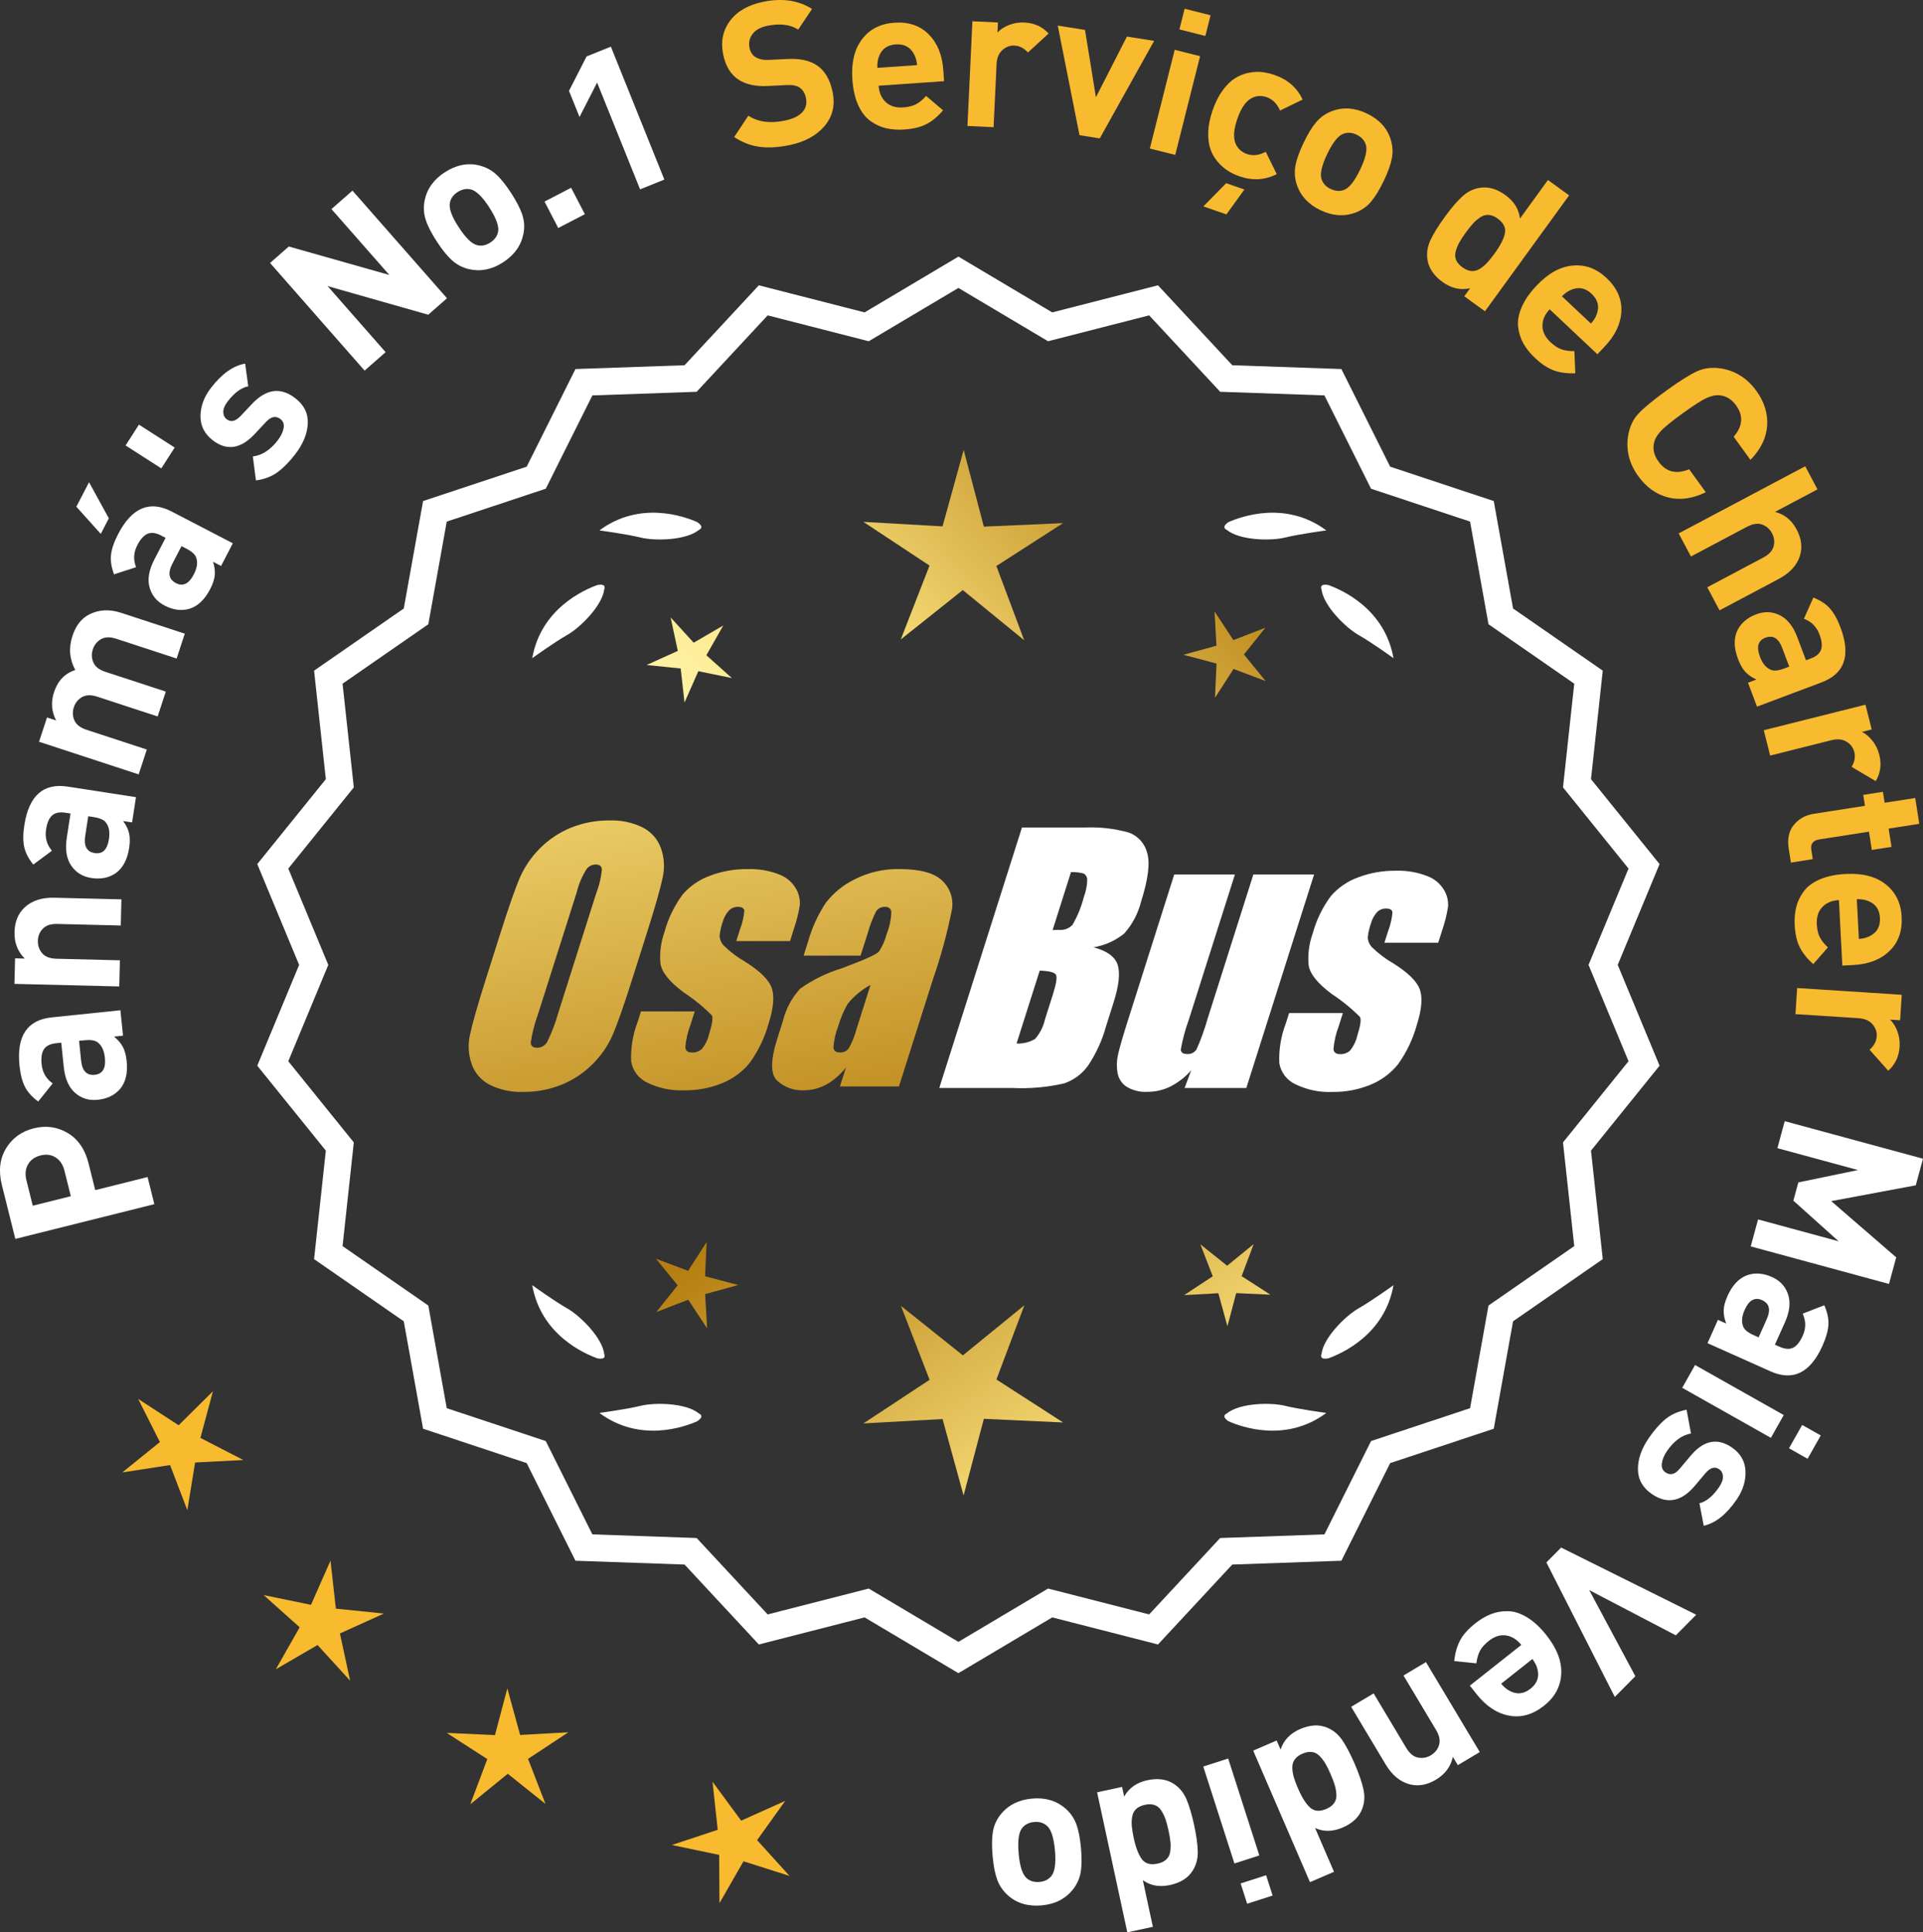 <?xml version="1.0" encoding="UTF-8"?>
<svg id="Layer_2" data-name="Layer 2" xmlns="http://www.w3.org/2000/svg" xmlns:xlink="http://www.w3.org/1999/xlink" viewBox="0 0 172.023 172.879">
  <rect x="0" y="0" width="172.023" height="172.879" fill="#333333" stroke="none"/>
  <defs>
    <style>
      .cls-1 {
        fill: url(#linear-gradient-8);
      }

      .cls-2 {
        fill: url(#linear-gradient-7);
      }

      .cls-3 {
        fill: url(#linear-gradient-5);
      }

      .cls-4 {
        fill: url(#linear-gradient-6);
      }

      .cls-5 {
        fill: url(#linear-gradient-9);
      }

      .cls-6 {
        fill: url(#linear-gradient-4);
      }

      .cls-7 {
        fill: url(#linear-gradient-3);
      }

      .cls-8 {
        fill: url(#linear-gradient-2);
      }

      .cls-9 {
        fill: url(#linear-gradient);
      }

      .cls-10 {
        fill: #f8ba2f;
      }

      .cls-11 {
        fill: #fff;
      }
    </style>
    <linearGradient id="linear-gradient" x1="112.088" y1="195.952" x2="60.663" y2="113.433" gradientUnits="userSpaceOnUse">
      <stop offset="0" stop-color="#f9df7b"/>
      <stop offset=".279" stop-color="#b57e10"/>
      <stop offset=".323" stop-color="#c89d38"/>
      <stop offset=".417" stop-color="#efda86"/>
      <stop offset=".46" stop-color="#fff3a6"/>
      <stop offset=".642" stop-color="#f9df7b"/>
      <stop offset="1" stop-color="#b57e10"/>
    </linearGradient>
    <linearGradient id="linear-gradient-2" x1="125.336" y1="187.696" x2="73.91" y2="105.177" xlink:href="#linear-gradient"/>
    <linearGradient id="linear-gradient-3" x1="146.863" y1="174.281" x2="95.438" y2="91.761" xlink:href="#linear-gradient"/>
    <linearGradient id="linear-gradient-4" x1="46.651" y1="63.902" x2="78.343" y2="234.92" gradientUnits="userSpaceOnUse">
      <stop offset="0" stop-color="#f9df7b"/>
      <stop offset=".279" stop-color="#b57e10"/>
      <stop offset=".284" stop-color="#e5c25b"/>
      <stop offset=".286" stop-color="#f9df7b"/>
      <stop offset=".46" stop-color="#fff3a6"/>
      <stop offset=".642" stop-color="#f9df7b"/>
      <stop offset="1" stop-color="#b57e10"/>
    </linearGradient>
    <linearGradient id="linear-gradient-5" x1="59.159" y1="61.584" x2="90.851" y2="232.602" xlink:href="#linear-gradient-4"/>
    <linearGradient id="linear-gradient-6" x1="71.784" y1="59.244" x2="103.476" y2="230.263" xlink:href="#linear-gradient-4"/>
    <linearGradient id="linear-gradient-7" x1="51.097" y1="113.303" x2="116.874" y2="52.31" xlink:href="#linear-gradient"/>
    <linearGradient id="linear-gradient-8" x1="28.878" y1="89.341" x2="94.655" y2="28.349" xlink:href="#linear-gradient"/>
    <linearGradient id="linear-gradient-9" x1="35.934" y1="96.95" x2="101.71" y2="35.958" xlink:href="#linear-gradient"/>
  </defs>
  <g id="Layer_1-2" data-name="Layer 1">
    <g>
      <g>
        <polygon class="cls-10" points="19.049 124.47 15.98 127.512 12.358 125.155 14.304 129.014 10.943 131.73 15.214 131.073 16.759 135.109 17.453 130.844 21.769 130.622 17.927 128.643 19.049 124.47"/>
        <polygon class="cls-10" points="30.045 143.919 29.565 139.625 27.82 143.578 23.587 142.707 26.808 145.589 24.672 149.346 28.407 147.173 31.32 150.366 30.408 146.141 34.344 144.358 30.045 143.919"/>
        <polygon class="cls-10" points="46.53 155.222 45.383 151.055 44.278 155.233 39.961 155.036 43.593 157.378 42.071 161.422 45.421 158.692 48.797 161.39 47.235 157.36 50.844 154.982 46.53 155.222"/>
        <polygon class="cls-10" points="67.727 164.629 70.245 161.117 66.302 162.886 63.74 159.406 64.204 163.703 60.103 165.065 64.333 165.951 64.36 170.272 66.51 166.523 70.628 167.832 67.727 164.629"/>
      </g>
      <g>
        <path class="cls-11" d="M85.735,149.331l-8.345-4.961-9.405,2.409-6.61-7.111-9.703-.338-4.338-8.685-9.214-3.058-1.716-9.556-7.98-5.53,1.046-9.652-6.098-7.554,3.723-8.967-3.723-8.967,6.098-7.554-1.046-9.652,7.98-5.53,1.716-9.556,9.214-3.058,4.338-8.685,9.703-.338,6.61-7.111,9.405,2.409,8.345-4.961,8.345,4.961,9.405-2.409,6.61,7.111,9.703.338,4.338,8.685,9.214,3.058,1.716,9.556,7.98,5.53-1.046,9.652,6.098,7.554-3.723,8.967,3.723,8.967-6.098,7.554,1.046,9.652-7.98,5.53-1.716,9.556-9.214,3.058-4.338,8.685-9.703.338-6.61,7.111-9.405-2.409-8.345,4.961ZM77.665,142.455l8.07,4.797,8.07-4.797,9.095,2.329,6.392-6.877,9.383-.327,4.195-8.399,8.91-2.957,1.659-9.241,7.716-5.348-1.011-9.334,5.897-7.305-3.6-8.671,3.6-8.671-5.897-7.305,1.011-9.334-7.716-5.348-1.659-9.241-8.91-2.957-4.195-8.399-9.383-.327-6.392-6.877-9.095,2.329-8.07-4.797-8.07,4.797-9.095-2.329-6.392,6.877-9.383.327-4.195,8.399-8.91,2.957-1.659,9.241-7.716,5.348,1.011,9.334-5.897,7.305,3.6,8.671-3.6,8.671,5.897,7.305-1.011,9.334,7.716,5.348,1.659,9.241,8.91,2.957,4.195,8.399,9.383.327,6.392,6.877,9.095-2.329Z"/>
        <path class="cls-11" d="M85.736,149.692l-.159-.094-8.234-4.896-9.459,2.423-6.647-7.151-9.759-.341-4.363-8.734-9.268-3.076-1.726-9.611-8.025-5.562,1.052-9.708-6.134-7.598,3.745-9.019-3.745-9.018,6.134-7.598-1.052-9.708,8.025-5.562,1.726-9.611,9.268-3.076,4.363-8.735,9.759-.34,6.647-7.151,9.459,2.423,8.394-4.99.159.094,8.233,4.896,9.459-2.423,6.647,7.151,9.759.34,4.364,8.735,9.267,3.076,1.726,9.611,8.025,5.562-1.052,9.708,6.134,7.598-3.744,9.018,3.744,9.019-6.134,7.598,1.052,9.708-8.025,5.562-1.726,9.611-9.267,3.076-4.364,8.734-9.759.341-6.647,7.151-9.459-2.423-8.393,4.989ZM77.438,144.037l.111.065,8.187,4.867,8.297-4.933,9.352,2.396,6.571-7.071.129-.004,9.519-.333,4.313-8.635.123-.04,9.038-3.001,1.706-9.5,7.934-5.499-1.04-9.597,6.063-7.512-3.701-8.915,3.701-8.914-6.063-7.512,1.04-9.597-7.934-5.499-1.706-9.5-9.161-3.041-4.313-8.636-9.647-.336-6.571-7.071-9.352,2.396-.111-.065-8.186-4.868-8.298,4.934-9.352-2.396-6.571,7.071-.129.004-9.519.332-4.312,8.636-.123.04-9.039,3.001-1.706,9.5-7.934,5.499,1.04,9.597-6.063,7.512,3.702,8.914-3.702,8.915,6.063,7.512-1.04,9.597,7.934,5.499,1.706,9.5,9.162,3.041,4.312,8.635,9.647.337,6.571,7.071,9.352-2.396ZM85.736,147.614l-8.118-4.826-9.148,2.343-6.43-6.916-9.438-.329-4.221-8.449-8.963-2.975-1.669-9.296-7.763-5.38,1.018-9.389-5.933-7.349,3.622-8.723-3.622-8.722,5.933-7.349-1.018-9.39,7.763-5.379,1.669-9.296,8.963-2.976,4.221-8.448,9.438-.329,6.43-6.917,9.148,2.344,8.118-4.826.159.094,7.958,4.732,9.148-2.344,6.43,6.917,9.438.329,4.221,8.448,8.964,2.976,1.668,9.296,7.763,5.379-1.018,9.39,5.933,7.349-3.622,8.722,3.622,8.723-5.933,7.349,1.018,9.389-7.763,5.38-1.668,9.296-8.964,2.975-4.221,8.449-9.438.329-6.43,6.916-9.148-2.343-8.117,4.826ZM77.713,142.122l.111.065,7.911,4.704,8.021-4.77,9.041,2.315,6.354-6.836.129-.004,9.198-.321,4.17-8.35.123-.04,8.735-2.899,1.648-9.185,7.671-5.317-1.006-9.277,5.862-7.263-3.579-8.619,3.579-8.618-5.862-7.263,1.006-9.278-7.671-5.316-1.648-9.185-8.858-2.94-4.17-8.349-9.327-.325-6.354-6.837-9.041,2.316-.111-.065-7.91-4.704-8.022,4.77-9.041-2.316-6.354,6.837-.129.004-9.198.321-4.17,8.349-.123.04-8.734,2.9-1.649,9.185-7.671,5.316,1.006,9.278-5.862,7.263,3.579,8.618-3.579,8.619,5.862,7.263-1.006,9.277,7.671,5.317,1.649,9.185,8.857,2.939,4.17,8.35,9.327.325,6.354,6.836,9.041-2.315Z"/>
      </g>
      <g>
        <polygon class="cls-9" points="63.074 114.182 63.214 111.121 61.553 113.696 58.685 112.617 60.621 114.992 58.709 117.386 61.566 116.279 63.252 118.837 63.081 115.778 66.036 114.966 63.074 114.182"/>
        <polygon class="cls-8" points="91.635 116.777 86.136 121.259 80.594 116.831 83.157 123.446 77.233 127.349 84.316 126.955 86.197 133.795 88.011 126.937 95.098 127.262 89.136 123.417 91.635 116.777"/>
        <polygon class="cls-7" points="111.07 114.172 112.149 111.304 109.774 113.24 107.38 111.327 108.487 114.184 105.929 115.87 108.988 115.7 109.8 118.654 110.584 115.692 113.645 115.832 111.07 114.172"/>
      </g>
      <g>
        <path class="cls-11" d="M109.743,126.456c-.114.057-.184.124-.207.201-.001.001-.002.002-.003.003.001 0.0.001 0.0.002.001-.036.131.066.291.35.488,1.179.524,5.149,1.947,8.764-.74,0,0-2.348-.308-3.726-.643-1.249-.304-4.027-.256-5.179.691Z"/>
        <path class="cls-11" d="M118.203,121.418c0.0.001-0.0.003,0,.004.001-0.0.001-0.0.002-.001.063.12.248.166.589.115,1.217-.428,5.08-2.121,5.862-6.557,0,0-1.918,1.389-3.15,2.091-1.117.637-3.103,2.579-3.29,4.059-.043.12-.049.217-.013.288Z"/>
      </g>
      <g>
        <path class="cls-11" d="M62.524,126.456c.114.057.184.124.207.201.001.001.002.002.003.003-.001 0-.001 0-.002.001.036.131-.066.291-.35.488-1.179.524-5.149,1.947-8.764-.74,0,0,2.348-.308,3.726-.643,1.249-.304,4.027-.256,5.179.691Z"/>
        <path class="cls-11" d="M54.064,121.418c-0.0.001 0.0.003,0,.004-.001-0-.001-0-.002-.001-.063.12-.248.166-.589.115-1.217-.428-5.08-2.121-5.862-6.557,0,0,1.918,1.389,3.15,2.091,1.117.637,3.103,2.579,3.29,4.059.043.12.049.217.013.288Z"/>
      </g>
      <g>
        <path class="cls-11" d="M62.524,47.409c.114-.057.184-.124.207-.201.001-.001.002-.002.003-.003-.001-0-.001-0-.002-.001.036-.131-.066-.291-.35-.488-1.179-.524-5.149-1.947-8.764.74,0,0,2.348.308,3.726.643,1.249.304,4.027.256,5.179-.691Z"/>
        <path class="cls-11" d="M54.064,52.447c-0-.001 0-.003,0-.004-.001 0-.001 0-.002.001-.063-.12-.248-.166-.589-.115-1.217.428-5.08,2.121-5.862,6.557,0,0,1.918-1.389,3.15-2.091,1.117-.637,3.103-2.579,3.29-4.059.043-.12.049-.217.013-.288Z"/>
      </g>
      <g>
        <path class="cls-11" d="M109.743,47.409c-.114-.057-.184-.124-.207-.201-.001-.001-.002-.002-.003-.003.001-0.0.001-0.0.002-.001-.036-.131.066-.291.35-.488,1.179-.524,5.149-1.947,8.764.74,0,0-2.348.308-3.726.643-1.249.304-4.027.256-5.179-.691Z"/>
        <path class="cls-11" d="M118.203,52.447c0-.001-0-.003,0-.004.001 0.0.001 0.0.002.001.063-.12.248-.166.589-.115,1.217.428,5.08,2.121,5.862,6.557,0,0-1.918-1.389-3.15-2.091-1.117-.637-3.103-2.579-3.29-4.059-.043-.12-.049-.217-.013-.288Z"/>
      </g>
      <g id="Group_4" data-name="Group 4">
        <g id="Group_1" data-name="Group 1">
          <path id="Path_1" data-name="Path 1" class="cls-6" d="M56.576,87.539c-.743,2.341-1.321,3.999-1.734,4.975-.429.998-1.045,1.904-1.814,2.67-.793.803-1.741,1.435-2.787,1.858-1.09.438-2.256.658-3.431.648-1.017.039-2.027-.171-2.945-.611-.769-.376-1.363-1.035-1.657-1.839-.308-.854-.365-1.778-.165-2.663.198-.958.677-2.638,1.438-5.039l1.265-3.987c.743-2.341,1.321-3.999,1.734-4.975.429-.998,1.045-1.904,1.814-2.67.793-.803,1.741-1.435,2.787-1.858,1.091-.437,2.256-.656,3.431-.646,1.017-.039,2.027.171,2.945.611.768.377,1.362,1.036,1.657,1.84.308.854.365,1.778.165,2.663-.198.958-.677,2.637-1.438,5.037l-1.266,3.986ZM53.351,79.881c.255-.669.42-1.369.49-2.082-.014-.303-.197-.454-.548-.454-.305.003-.593.136-.794.366-.426.665-.737,1.397-.922,2.166l-3.456,10.883c-.3.811-.515,1.65-.64,2.506,0,.319.194.476.565.476.383-.001.734-.212.915-.548.408-.836.739-1.708.988-2.604l3.398-10.71.003.003Z"/>
          <path id="Path_2" data-name="Path 2" class="cls-3" d="M70.674,84.197h-4.81l.329-1.035c.208-.538.339-1.102.391-1.676-.018-.234-.216-.351-.592-.351-.295-.003-.578.115-.785.325-.254.277-.438.611-.538.973-.15.416-.25.849-.298,1.289.015.339.158.661.399.9.569.552,1.206,1.031,1.894,1.425,1.317.827,2.106,1.604,2.367,2.33.259.728.172,1.789-.271,3.182-.35,1.263-.919,2.454-1.683,3.518-.654.81-1.504,1.439-2.469,1.829-1.077.439-2.23.656-3.393.64-1.148.051-2.29-.186-3.322-.691-.755-.353-1.289-1.052-1.43-1.873-.055-1.217.143-2.433.582-3.57l.293-.922h4.808l-.384,1.21c-.246.642-.398,1.316-.454,2.001.022.307.216.461.574.461.33.02.655-.092.903-.311.308-.381.527-.826.64-1.302.289-.911.373-1.482.251-1.712-.764-.766-1.605-1.451-2.509-2.045-1.291-.958-1.987-1.829-2.088-2.612-.083-.943.039-1.893.359-2.784.329-1.218.883-2.363,1.634-3.376.659-.761,1.503-1.338,2.45-1.676,1.062-.401,2.19-.6,3.325-.589.978-.037,1.953.127,2.864.483.631.24,1.16.689,1.498,1.273.258.444.376.955.34,1.467-.114.719-.291,1.427-.53,2.114l-.348,1.111v-.008Z"/>
          <path id="Path_3" data-name="Path 3" class="cls-4" d="M76.984,85.497h-5.095l.406-1.28c.343-1.213.869-2.366,1.559-3.42.686-.899,1.573-1.626,2.59-2.122,1.245-.636,2.629-.953,4.027-.922,1.836,0,3.11.347,3.822,1.042.696.657,1.021,1.616.867,2.561-.422,2.122-.99,4.212-1.701,6.255l-3.043,9.588h-5.279l.542-1.701c-.481.626-1.083,1.149-1.771,1.536-.626.339-1.326.515-2.038.512-.862.033-1.703-.275-2.341-.856-.611-.57-.611-1.82,0-3.75l.498-1.571c.264-1.09.8-2.096,1.558-2.923,1.131-.798,2.383-1.411,3.707-1.814,2.019-.75,3.134-1.252,3.343-1.508.313-.488.546-1.023.691-1.584.247-.621.386-1.28.41-1.948-.017-.269-.248-.473-.517-.457-.011.001-.021.002-.032.003-.317-.024-.622.121-.805.381-.322.631-.577,1.295-.761,1.979l-.638,1.997ZM77.875,88.115c-.793.427-1.493,1.009-2.056,1.712-.356.627-.637,1.293-.838,1.986-.24.612-.383,1.257-.424,1.913.033.285.223.432.582.432.297.022.586-.104.772-.337.316-.559.557-1.156.717-1.778l1.247-3.928Z"/>
        </g>
        <g id="Group_3" data-name="Group 3">
          <path id="Path_7" data-name="Path 7" class="cls-11" d="M91.412,74.035h5.641c1.319-.059,2.639.092,3.91.446.817.29,1.437.967,1.654,1.807.278.907.098,2.367-.542,4.379-.264,1.057-.78,2.035-1.503,2.849-.794.644-1.742,1.07-2.751,1.236,1.207.319,1.928.841,2.162,1.576s.11,1.862-.373,3.376l-.684,2.162c-.345,1.246-.89,2.429-1.613,3.501-.526.72-1.258,1.262-2.1,1.554-1.523.352-3.088.492-4.649.417h-6.541l7.396-23.304h-.007ZM93.01,86.834l-2.073,6.522c.579.032,1.154-.108,1.654-.402.44-.507.747-1.115.893-1.771l.691-2.173c.318-.999.411-1.603.278-1.814-.132-.212-.611-.329-1.445-.359l.003-.004ZM95.805,78.025l-1.642,5.183c.245-.011.435-.014.57-.014.446.042.887-.119,1.2-.44.459-.785.804-1.631,1.024-2.513.188-.49.289-1.008.3-1.532.004-.229-.116-.442-.314-.556-.368-.102-.75-.144-1.131-.126l-.007-.002Z"/>
          <path id="Path_8" data-name="Path 8" class="cls-11" d="M117.552,78.239l-6.061,19.1h-5.523l.596-1.588c-.519.596-1.147,1.088-1.851,1.449-.638.318-1.342.484-2.056.483-.66.041-1.318-.12-1.885-.461-.422-.281-.712-.723-.801-1.222-.094-.527-.084-1.068.03-1.591.114-.552.428-1.65.951-3.288l4.09-12.884h5.428l-4.126,12.997c-.313.861-.551,1.747-.713,2.648,0,.278.183.417.56.417.344.031.676-.137.856-.432.396-.901.729-1.829.995-2.776l4.079-12.854h5.428l.003.003Z"/>
          <path id="Path_9" data-name="Path 9" class="cls-11" d="M128.653,84.344h-4.81l.329-1.035c.208-.538.339-1.102.391-1.676-.018-.234-.216-.351-.592-.351-.295-.003-.578.115-.784.325-.254.277-.438.611-.538.973-.15.416-.249.848-.297,1.287.015.339.158.661.399.9.569.553,1.205,1.032,1.893,1.426,1.317.827,2.106,1.604,2.367,2.33.259.728.172,1.789-.271,3.182-.35,1.263-.919,2.454-1.683,3.518-.654.809-1.504,1.439-2.469,1.829-1.077.439-2.23.656-3.393.64-1.148.051-2.29-.186-3.322-.691-.755-.353-1.289-1.052-1.43-1.873-.055-1.217.143-2.433.582-3.57l.293-.922h4.81l-.384,1.211c-.246.642-.398,1.316-.454,2.001.022.307.216.461.574.461.33.02.655-.092.903-.311.308-.381.527-.826.64-1.302.289-.911.373-1.482.251-1.712-.764-.766-1.605-1.451-2.509-2.045-1.291-.958-1.987-1.829-2.088-2.612-.083-.943.039-1.893.359-2.784.329-1.218.883-2.363,1.634-3.376.659-.761,1.503-1.338,2.45-1.676,1.062-.401,2.19-.6,3.325-.589.978-.037,1.953.127,2.864.483.632.239,1.163.689,1.503,1.273.258.444.376.955.34,1.467-.114.719-.291,1.427-.53,2.114l-.351,1.108-.004-.005Z"/>
        </g>
      </g>
      <g>
        <path class="cls-11" d="M.538,102.745c.561-.925,1.388-1.524,2.482-1.798s2.106-.134,3.036.419c.931.554,1.552,1.459,1.866,2.716l.598,2.393,4.681-1.17.606,2.428-12.435,3.107-1.204-4.82c-.314-1.257-.19-2.349.369-3.274ZM4.981,103.555c-.391-.248-.841-.309-1.353-.182-.513.129-.886.395-1.12.8-.231.404-.279.88-.143,1.427l.567,2.271,3.404-.851-.567-2.271c-.136-.547-.399-.945-.789-1.194Z"/>
        <path class="cls-11" d="M10.77,90.384l.235,2.274-.805.083c.355.289.619.597.792.923.171.326.286.751.34,1.276.108,1.038-.083,1.86-.576,2.467-.484.569-1.155.898-2.015.987-.787.082-1.464-.126-2.027-.622-.564-.496-.902-1.27-1.011-2.32l-.225-2.166-.466.048c-.513.054-.871.229-1.076.528s-.274.752-.211,1.361c.075.728.406,1.297.99,1.707l-1.297,1.618c-.549-.401-.944-.84-1.186-1.315-.243-.476-.405-1.107-.487-1.895-.275-2.65.686-4.089,2.882-4.317l6.142-.638ZM7.574,93.068l-.501.052.184,1.772c.095.92.501,1.342,1.218,1.268.703-.073,1.007-.581.908-1.524-.062-.608-.26-1.053-.589-1.332-.229-.218-.636-.296-1.22-.235Z"/>
        <path class="cls-11" d="M10.861,80.462l-.058,2.34-5.669-.14c-.587-.015-1.022.128-1.306.427s-.431.658-.44,1.078c-.011.432.118.805.385,1.117.269.312.697.477,1.285.49l5.669.141-.059,2.339-9.375-.231.056-2.285.865.021c-.634-.628-.938-1.416-.915-2.363.023-.924.317-1.654.883-2.193.651-.619,1.547-.916,2.688-.888l5.991.147Z"/>
        <path class="cls-11" d="M12.165,71.319l-.35,2.259-.801-.124c.271.37.449.734.532,1.094.084.359.086.8.006,1.321-.16,1.031-.555,1.778-1.185,2.239-.612.428-1.347.575-2.199.443-.783-.121-1.384-.494-1.804-1.117s-.55-1.457-.387-2.501l.331-2.152-.461-.071c-.511-.079-.902,0-1.175.237-.274.237-.459.658-.551,1.263-.112.724.062,1.357.524,1.902l-1.666,1.236c-.429-.527-.699-1.053-.813-1.574-.113-.521-.11-1.174.012-1.956.407-2.633,1.701-3.78,3.883-3.442l6.103.943ZM8.392,73.103l-.499-.077-.271,1.761c-.142.914.145,1.425.855,1.535.7.108,1.122-.306,1.268-1.243.094-.604.016-1.084-.233-1.438-.164-.269-.538-.447-1.119-.537Z"/>
        <path class="cls-11" d="M16.53,56.692l-.729,2.224-5.389-1.765c-.558-.184-1.017-.172-1.374.032-.357.205-.602.507-.732.906-.132.399-.117.789.043,1.169.159.381.507.659,1.042.835l5.44,1.781-.729,2.224-5.388-1.765c-.56-.183-1.017-.172-1.376.033-.356.205-.601.507-.731.905-.135.411-.118.805.049,1.182.168.376.53.656,1.089.84l5.388,1.765-.728,2.224-8.913-2.92.712-2.172.821.269c-.422-.794-.486-1.637-.195-2.526.337-1.026.971-1.689,1.902-1.99-.517-.965-.603-1.979-.254-3.038.305-.936.807-1.579,1.503-1.933.863-.437,1.813-.484,2.851-.145l5.697,1.865Z"/>
        <path class="cls-11" d="M7.966,43.145l1.771,3.23-.722,1.391-2.186-2.433,1.136-2.188ZM20.829,48.605l-1.053,2.029-.719-.374c.138.438.188.84.154,1.206-.034.367-.174.785-.417,1.254-.481.927-1.095,1.508-1.839,1.743-.717.209-1.458.115-2.226-.283-.702-.365-1.152-.91-1.352-1.635-.198-.725-.055-1.556.433-2.493l1.003-1.934-.415-.215c-.458-.238-.854-.288-1.189-.151-.335.138-.644.478-.925,1.021-.338.65-.374,1.307-.11,1.971l-1.975.639c-.237-.637-.326-1.221-.268-1.751.06-.53.271-1.147.637-1.851,1.228-2.364,2.82-3.037,4.78-2.021l5.479,2.845ZM16.684,49.09l-.447-.231-.821,1.581c-.426.82-.319,1.396.32,1.728.629.326,1.16.068,1.598-.772.282-.544.361-1.022.239-1.438-.07-.307-.366-.596-.889-.867Z"/>
        <path class="cls-11" d="M15.626,40.041l-1.195,1.863-3.198-2.05,1.196-1.863,3.197,2.05Z"/>
        <path class="cls-11" d="M26.412,35.625c.789.608,1.162,1.366,1.121,2.274s-.418,1.823-1.128,2.744c-.528.685-1.054,1.219-1.577,1.603s-1.168.63-1.934.737l-.275-2.146c.817-.097,1.56-.577,2.226-1.442.279-.36.453-.719.522-1.075.069-.354-.023-.632-.28-.83-.408-.314-.838-.229-1.289.257l-1.037,1.109c-1.242,1.315-2.484,1.493-3.73.533-.74-.572-1.105-1.297-1.096-2.176.012-.878.324-1.716.94-2.515.974-1.264,1.993-1.985,3.056-2.165l.276,2.03c-.619.114-1.229.561-1.83,1.34-.271.352-.405.669-.403.95.003.282.104.5.303.654.371.286.782.194,1.235-.275l1.016-1.08c1.278-1.363,2.573-1.539,3.885-.527Z"/>
        <path class="cls-11" d="M39.987,26.684l-1.677,1.473-9.005-2.561,5.19,5.91-1.88,1.651-8.457-9.63,1.678-1.473,8.993,2.547-5.18-5.896,1.881-1.651,8.456,9.63Z"/>
        <path class="cls-11" d="M45.726,17.273c.49.755.824,1.408,1,1.958.179.55.211,1.111.097,1.686-.207,1.05-.813,1.9-1.82,2.553-.997.646-2.017.85-3.059.609-.577-.141-1.081-.404-1.51-.791-.43-.386-.886-.952-1.369-1.697-.482-.745-.812-1.391-.986-1.936-.174-.544-.207-1.109-.1-1.693.207-1.049.809-1.896,1.805-2.543,1.028-.666,2.053-.872,3.074-.619.577.141,1.079.402,1.505.783.427.382.88.945,1.363,1.69ZM43.763,18.546c-.633-.977-1.195-1.513-1.688-1.609-.38-.081-.764.002-1.146.25-.372.241-.6.553-.68.935-.113.488.146,1.221.779,2.197.64.986,1.205,1.528,1.697,1.624.38.082.758.002,1.131-.239.382-.248.614-.563.696-.945.112-.487-.151-1.225-.79-2.212Z"/>
        <path class="cls-11" d="M52.318,19.162l-2.381,1.236-1.227-2.364,2.38-1.236,1.228,2.364Z"/>
        <path class="cls-11" d="M59.43,16.066l-2.17.874-3.845-9.552-1.574,3.079-.941-2.338,1.574-3.079,2.172-.874,4.784,11.89Z"/>
        <path class="cls-10" d="M74.483,8.233c.241,1.188-.005,2.208-.737,3.061-.733.853-1.782,1.418-3.146,1.694-1,.203-1.89.252-2.67.146-.78-.104-1.531-.396-2.253-.874l1.266-1.91c.849.562,1.926.712,3.231.447.729-.148,1.258-.396,1.585-.744.326-.349.439-.775.338-1.281-.09-.435-.289-.756-.601-.962-.267-.166-.672-.23-1.214-.194l-1.547.075c-1.09.062-1.971-.12-2.645-.547-.721-.467-1.188-1.229-1.401-2.287-.231-1.141-.024-2.141.621-3.001.646-.859,1.64-1.425,2.979-1.697,1.694-.344,3.146-.13,4.354.642l-1.241,1.849c-.704-.456-1.621-.57-2.75-.342-.623.127-1.069.373-1.338.74s-.356.779-.263,1.238c.076.376.255.652.534.828.321.191.736.273,1.245.243l1.545-.075c1.102-.063,1.969.104,2.6.502.769.468,1.271,1.284,1.507,2.449Z"/>
        <path class="cls-10" d="M84.451,7.263l-5.854.405c.043.623.258,1.113.644,1.471.385.359.902.516,1.549.471.478-.033.865-.129,1.161-.288.295-.159.594-.405.896-.739l1.516,1.285c-.469.55-.961.96-1.477,1.229-.516.271-1.176.434-1.978.489-.598.041-1.146.004-1.641-.112s-.964-.333-1.407-.651c-.444-.317-.808-.792-1.091-1.422-.285-.63-.459-1.399-.521-2.31-.104-1.496.186-2.692.87-3.587.685-.896,1.642-1.387,2.876-1.472,1.28-.089,2.309.258,3.085,1.04s1.211,1.85,1.304,3.203l.069.987ZM82.041,5.824c-.04-.406-.136-.735-.285-.99-.332-.627-.876-.914-1.63-.861-.754.052-1.253.411-1.495,1.077-.113.273-.163.613-.146,1.021l3.557-.247Z"/>
        <path class="cls-10" d="M93.803,2.999l-1.847,1.697c-.354-.39-.759-.595-1.214-.616-.396-.02-.754.114-1.073.399s-.493.704-.52,1.255l-.267,5.646-2.337-.11.442-9.367,2.284.107-.043.899c.254-.276.598-.5,1.031-.672.435-.172.893-.246,1.372-.224.888.042,1.61.37,2.17.985Z"/>
        <path class="cls-10" d="M103.243,3.658l-4.863,8.724-1.814-.287-1.943-9.804,2.436.386.977,6.023,2.774-5.428,2.435.386Z"/>
        <path class="cls-10" d="M105.13,13.86l-2.27-.57,2.224-8.833,2.27.571-2.224,8.832ZM107.827,3.218l-2.321-.585.466-1.851,2.321.585-.466,1.851Z"/>
        <path class="cls-10" d="M111.317,16.956l-1.609,2.224-2.059-.713,2.035-2.077,1.633.566ZM114.212,15.578c-1.05.538-2.164.603-3.344.194-.374-.13-.723-.298-1.045-.505-.321-.207-.624-.477-.909-.811-.284-.334-.499-.713-.644-1.138-.146-.425-.206-.936-.186-1.53.023-.596.154-1.239.395-1.931.239-.691.534-1.278.885-1.76.352-.482.715-.842,1.089-1.081.375-.238.777-.403,1.21-.495.432-.092.837-.116,1.217-.074.378.043.755.129,1.129.259,1.19.412,2.028,1.147,2.514,2.204l-2.016.979c-.27-.614-.666-1.012-1.187-1.193-.522-.18-1.009-.133-1.459.143-.471.295-.861.89-1.171,1.785-.314.907-.379,1.621-.19,2.145.183.495.536.833,1.058,1.014s1.078.113,1.671-.202l.983,1.998Z"/>
        <path class="cls-10" d="M123.78,16.191c-.39.811-.773,1.436-1.149,1.874-.377.438-.841.758-1.39.959-1.004.37-2.045.296-3.128-.225-1.07-.514-1.774-1.278-2.113-2.293-.181-.565-.218-1.133-.111-1.701.106-.567.352-1.251.737-2.052.384-.801.764-1.417,1.138-1.85.373-.433.838-.756,1.394-.968,1.003-.37,2.04-.298,3.11.216,1.104.53,1.813,1.298,2.13,2.302.181.565.219,1.13.115,1.692-.104.562-.348,1.244-.732,2.045ZM121.67,15.177c.505-1.049.67-1.809.496-2.278-.13-.368-.4-.651-.812-.849-.399-.192-.784-.224-1.151-.095-.476.158-.966.762-1.47,1.811-.509,1.061-.676,1.825-.503,2.295.129.368.394.648.794.841.411.197.8.231,1.17.103.475-.158.967-.768,1.476-1.827Z"/>
        <path class="cls-10" d="M132.838,27.849l-1.851-1.343.519-.714c-.863.188-1.685.001-2.462-.562-.796-.578-1.247-1.254-1.353-2.028-.083-.579.01-1.156.279-1.732.27-.575.69-1.256,1.262-2.043.563-.777,1.076-1.383,1.541-1.816.463-.435.983-.702,1.561-.803.768-.139,1.547.077,2.333.647.777.564,1.21,1.265,1.3,2.101l2.507-3.452,1.893,1.375-7.528,10.371ZM133.703,22.673c.515-.708.821-1.309.919-1.802.099-.492-.114-.929-.64-1.31-.271-.197-.537-.308-.793-.331-.258-.023-.506.042-.742.195-.238.153-.455.334-.649.541-.193.207-.418.485-.673.835-.254.35-.449.649-.585.898-.137.249-.243.514-.319.792s-.062.536.039.773c.103.237.289.454.562.651s.535.309.793.332c.257.023.507-.04.75-.19.242-.149.465-.333.666-.55.202-.217.427-.495.673-.836Z"/>
        <path class="cls-10" d="M142.897,31.695l-4.271-4.023c-.43.454-.643.944-.645,1.471-.001.526.234,1.012.706,1.456.35.329.683.549,1,.658s.701.161,1.15.156l.085,1.983c-.721.03-1.355-.053-1.904-.248-.55-.196-1.117-.569-1.701-1.121-.438-.411-.781-.838-1.032-1.28s-.41-.935-.477-1.476c-.067-.541.034-1.13.304-1.767.269-.637.716-1.286,1.342-1.95,1.028-1.092,2.103-1.69,3.226-1.796,1.122-.106,2.133.265,3.032,1.112.935.88,1.377,1.871,1.329,2.972-.047,1.101-.535,2.145-1.466,3.132l-.679.721ZM142.318,28.949c.271-.306.449-.599.534-.882.235-.669.077-1.263-.474-1.781-.55-.519-1.151-.641-1.806-.366-.277.102-.561.297-.849.586l2.594,2.443Z"/>
        <path class="cls-10" d="M152.591,44.037c-1.194.583-2.319.737-3.375.465-1.057-.272-1.943-.904-2.66-1.896-.803-1.108-1.11-2.301-.923-3.576.132-.821.441-1.494.93-2.018.487-.523,1.318-1.21,2.496-2.062,1.175-.851,2.088-1.426,2.737-1.727.649-.299,1.385-.384,2.206-.252,1.271.221,2.308.886,3.11,1.993.718.992,1.04,2.032.969,3.12-.071,1.089-.569,2.108-1.495,3.061l-1.499-2.07c.812-.944.885-1.878.217-2.802-.4-.554-.894-.856-1.479-.907-.363-.032-.765.055-1.201.26-.437.204-1.136.655-2.099,1.352-.962.696-1.609,1.221-1.94,1.571-.332.351-.538.704-.621,1.061-.135.571-.001,1.134.4,1.688.675.933,1.588,1.161,2.739.684l1.488,2.056Z"/>
        <path class="cls-10" d="M153.821,54.606l-1.097-2.066,5.009-2.658c.519-.275.828-.613.929-1.013.1-.399.052-.785-.145-1.156-.203-.382-.498-.643-.886-.783-.386-.142-.84-.074-1.359.202l-5.009,2.657-1.097-2.067,11.321-6.008,1.097,2.067-3.8,2.017c.848.216,1.491.736,1.93,1.563.434.816.535,1.598.307,2.344-.265.86-.898,1.558-1.906,2.092l-5.294,2.81Z"/>
        <path class="cls-10" d="M157.172,63.221l-.804-2.141.758-.285c-.417-.188-.751-.419-1-.691-.249-.271-.467-.654-.653-1.148-.366-.977-.39-1.821-.066-2.532.323-.673.891-1.161,1.699-1.465.741-.279,1.448-.25,2.119.088.672.337,1.193,1,1.565,1.989l.766,2.038.438-.165c.482-.181.785-.442.907-.782.122-.342.075-.798-.141-1.371-.257-.686-.722-1.151-1.391-1.399l.846-1.895c.632.249,1.125.573,1.48.972.354.399.672.969.95,1.71.937,2.494.371,4.129-1.694,4.906l-5.78,2.172ZM159.585,59.815l.471-.178-.627-1.668c-.324-.865-.824-1.171-1.498-.918-.662.249-.828.817-.493,1.705.214.573.517.952.908,1.139.275.153.688.127,1.239-.08Z"/>
        <path class="cls-10" d="M167.795,69.885l-2.157-1.276c.27-.452.349-.898.238-1.341-.097-.384-.327-.688-.692-.912-.366-.224-.816-.268-1.352-.134l-5.481,1.377-.571-2.27,9.097-2.284.557,2.217-.873.22c.337.162.651.427.941.793s.494.782.61,1.248c.216.861.111,1.648-.316,2.362Z"/>
        <path class="cls-10" d="M160.206,77.172l-.196-1.263c-.138-.877.019-1.585.471-2.123.45-.537,1.036-.863,1.76-.976l4.589-.716-.153-.979,1.761-.274.152.979,2.739-.427.36,2.312-2.739.428.256,1.636-1.761.274-.256-1.636-4.445.693c-.558.087-.794.396-.711.931l.13.836-1.956.305Z"/>
        <path class="cls-10" d="M164.807,86.389l-.304-5.861c-.625.033-1.117.239-1.483.618-.364.38-.53.894-.496,1.54.025.479.113.868.269,1.166.152.299.394.603.723.909l-1.311,1.492c-.541-.477-.942-.976-1.204-1.497-.262-.521-.413-1.183-.455-1.985-.03-.6.016-1.146.141-1.639.124-.493.35-.958.675-1.396.326-.438.806-.793,1.441-1.066.634-.273,1.407-.434,2.317-.481,1.498-.077,2.689.233,3.573.933.883.699,1.357,1.666,1.42,2.9.067,1.282-.297,2.304-1.093,3.066-.795.762-1.87,1.179-3.224,1.249l-.989.052ZM166.287,84.005c.406-.033.738-.122.995-.268.633-.321.929-.859.889-1.614-.038-.755-.389-1.26-1.051-1.514-.271-.118-.611-.173-1.019-.163l.186,3.559Z"/>
        <path class="cls-10" d="M168.91,95.792l-1.666-1.875c.396-.348.608-.749.638-1.203.025-.396-.102-.756-.382-1.08-.279-.324-.695-.505-1.246-.54l-5.64-.364.15-2.335,9.358.604-.146,2.281-.898-.058c.271.258.49.605.654,1.043s.23.896.199,1.375c-.057.886-.397,1.604-1.021,2.152Z"/>
        <path class="cls-11" d="M156.612,111.511l.657-2.414,7.208,1.958-4.05-3.637.445-1.633,5.336-1.105-7.21-1.958.656-2.415,12.368,3.359-.646,2.38-7.564,1.414,5.814,5.03-.646,2.38-12.368-3.359Z"/>
        <path class="cls-11" d="M152.746,120.169l.933-2.087.74.331c-.165-.429-.239-.827-.226-1.195s.128-.794.344-1.275c.426-.953,1.004-1.569,1.734-1.848.703-.251,1.449-.199,2.237.153.724.323,1.205.841,1.444,1.554.24.711.146,1.55-.285,2.514l-.891,1.988.428.191c.472.21.87.237,1.197.081.325-.156.613-.514.863-1.073.299-.668.297-1.325-.004-1.974l1.934-.752c.273.622.396,1.199.368,1.733-.028.532-.204,1.16-.527,1.883-1.087,2.433-2.639,3.197-4.654,2.296l-5.636-2.521ZM156.857,119.443l.46.206.727-1.627c.377-.844.237-1.412-.42-1.706-.646-.289-1.163-.001-1.551.865-.249.558-.301,1.041-.154,1.448.089.303.4.574.938.813Z"/>
        <path class="cls-11" d="M150.483,124.162l1.15-2.038,7.933,4.475-1.149,2.038-7.934-4.475ZM160.037,129.571l1.177-2.085,1.662.938-1.177,2.085-1.662-.938Z"/>
        <path class="cls-11" d="M147.767,133.664c-.82-.564-1.236-1.301-1.244-2.21-.009-.908.316-1.843.975-2.802.489-.712.985-1.274,1.487-1.687.503-.412,1.132-.693,1.889-.842l.395,2.128c-.81.141-1.524.662-2.144,1.562-.258.376-.413.743-.463,1.103-.05.358.059.63.325.813.426.292.85.183,1.273-.327l.976-1.164c1.168-1.382,2.399-1.627,3.695-.736.771.53,1.174,1.233,1.213,2.111.037.878-.229,1.731-.801,2.562-.904,1.315-1.881,2.092-2.935,2.33l-.385-2.013c.611-.148,1.195-.627,1.753-1.438.252-.365.368-.689.351-.971-.018-.282-.13-.493-.338-.637-.386-.265-.791-.15-1.218.343l-.955,1.135c-1.202,1.431-2.485,1.677-3.85.739Z"/>
        <path class="cls-11" d="M144.453,151.82l-6.12-12.035,1.318-1.331,12.084,6.01-1.824,1.843-7.746-4.047,4.124,7.705-1.836,1.855Z"/>
        <path class="cls-11" d="M131.486,150.809l4.602-3.641c-.387-.489-.84-.773-1.36-.851-.521-.078-1.035.084-1.543.486-.377.298-.643.596-.797.894-.155.298-.262.67-.321,1.116l-1.977-.205c.076-.718.25-1.333.523-1.848.273-.516.726-1.022,1.357-1.521.469-.373.941-.65,1.417-.835.473-.184.982-.27,1.528-.257.546.012,1.113.197,1.703.557.591.359,1.169.896,1.733,1.612.931,1.177,1.367,2.327,1.309,3.452-.058,1.125-.572,2.071-1.541,2.838-1.007.797-2.052,1.092-3.134.884s-2.044-.843-2.885-1.906l-.615-.776ZM134.286,150.636c.263.312.528.531.795.656.628.329,1.239.26,1.832-.209.592-.47.801-1.047.625-1.734-.061-.289-.213-.597-.456-.925l-2.796,2.212Z"/>
        <path class="cls-11" d="M120.87,152.702l2.009-1.201,2.91,4.865c.303.505.654.797,1.06.877.403.08.787.012,1.146-.203.37-.223.617-.53.737-.924.121-.395.031-.844-.271-1.348l-2.911-4.866,2.009-1.201,4.814,8.048-1.961,1.173-.444-.741c-.193.871-.696,1.549-1.509,2.035-.793.475-1.568.617-2.326.427-.871-.22-1.601-.818-2.187-1.797l-3.076-5.144Z"/>
        <path class="cls-11" d="M112.104,156.622l2.1-.906.351.811c.278-.84.857-1.449,1.739-1.829.903-.391,1.715-.434,2.435-.129.54.224.99.598,1.348,1.124.357.524.728,1.234,1.113,2.126.38.882.64,1.633.775,2.253.138.62.103,1.204-.106,1.752-.271.731-.855,1.29-1.747,1.676-.881.38-1.704.396-2.47.046l1.69,3.917-2.148.927-5.079-11.767ZM116.116,160.008c.346.805.706,1.374,1.08,1.71s.857.375,1.453.118c.309-.133.538-.305.69-.514.151-.209.221-.455.21-.737-.012-.283-.056-.562-.135-.834-.078-.273-.203-.608-.374-1.005-.171-.397-.33-.718-.475-.962-.145-.245-.316-.471-.517-.679-.201-.208-.43-.328-.687-.36-.256-.033-.539.016-.847.149-.309.133-.538.304-.69.514-.151.209-.225.456-.22.741.007.285.051.569.134.854.084.284.209.618.376,1.004Z"/>
        <path class="cls-11" d="M107.639,158.045l2.229-.716,2.786,8.671-2.229.716-2.786-8.671ZM110.982,168.504l2.279-.732.582,1.816-2.278.732-.583-1.816Z"/>
        <path class="cls-11" d="M98.141,160.35l2.234-.481.187.861c.436-.769,1.122-1.255,2.061-1.457.963-.207,1.767-.093,2.414.345.486.325.854.779,1.104,1.364.249.584.476,1.353.682,2.302.201.938.311,1.726.323,2.361.016.635-.133,1.201-.443,1.697-.408.665-1.089,1.101-2.038,1.305-.938.203-1.749.059-2.432-.433l.898,4.171-2.287.493-2.702-12.528ZM101.419,164.45c.185.855.428,1.484.729,1.887.302.4.77.533,1.402.396.329-.07.588-.194.777-.369.189-.177.306-.404.351-.684.043-.279.054-.562.028-.845-.023-.283-.082-.636-.173-1.058-.091-.423-.184-.769-.278-1.036-.094-.269-.221-.523-.377-.766s-.357-.405-.603-.487c-.244-.082-.531-.088-.86-.017-.328.071-.587.194-.776.37-.188.176-.309.404-.358.685-.05.281-.062.569-.034.864s.084.647.173,1.059Z"/>
        <path class="cls-11" d="M88.794,166.053c-.08-.896-.07-1.629.029-2.198s.335-1.081.704-1.536c.672-.831,1.605-1.3,2.801-1.407,1.183-.105,2.181.19,2.989.89.445.394.767.862.966,1.404.2.543.338,1.256.417,2.141.079.884.07,1.607-.03,2.171s-.335,1.078-.703,1.545c-.673.831-1.6,1.3-2.784,1.405-1.219.109-2.221-.187-3.007-.887-.444-.395-.767-.859-.965-1.396-.199-.536-.338-1.246-.417-2.131ZM91.126,165.844c.103,1.159.35,1.896.739,2.211.299.251.676.355,1.13.314.442-.039.788-.209,1.039-.508.327-.379.439-1.148.337-2.308-.106-1.171-.353-1.914-.743-2.229-.298-.251-.67-.355-1.112-.316-.454.041-.807.211-1.056.511-.328.378-.44,1.153-.334,2.324Z"/>
      </g>
      <g>
        <polygon class="cls-2" points="111.279 58.555 113.192 56.161 110.335 57.268 108.649 54.709 108.819 57.769 105.865 58.581 108.827 59.365 108.687 62.426 110.347 59.851 113.215 60.93 111.279 58.555"/>
        <polygon class="cls-1" points="64.703 55.959 62.054 57.5 59.989 55.236 60.635 58.231 57.844 59.496 60.893 59.807 61.233 62.852 62.471 60.049 65.472 60.666 63.188 58.623 64.703 55.959"/>
        <polygon class="cls-5" points="88.011 47.116 86.206 40.255 84.315 47.093 77.233 46.689 83.151 50.6 80.578 57.211 86.127 52.791 91.619 57.281 89.13 50.638 95.098 46.802 88.011 47.116"/>
      </g>
    </g>
  </g>
</svg>